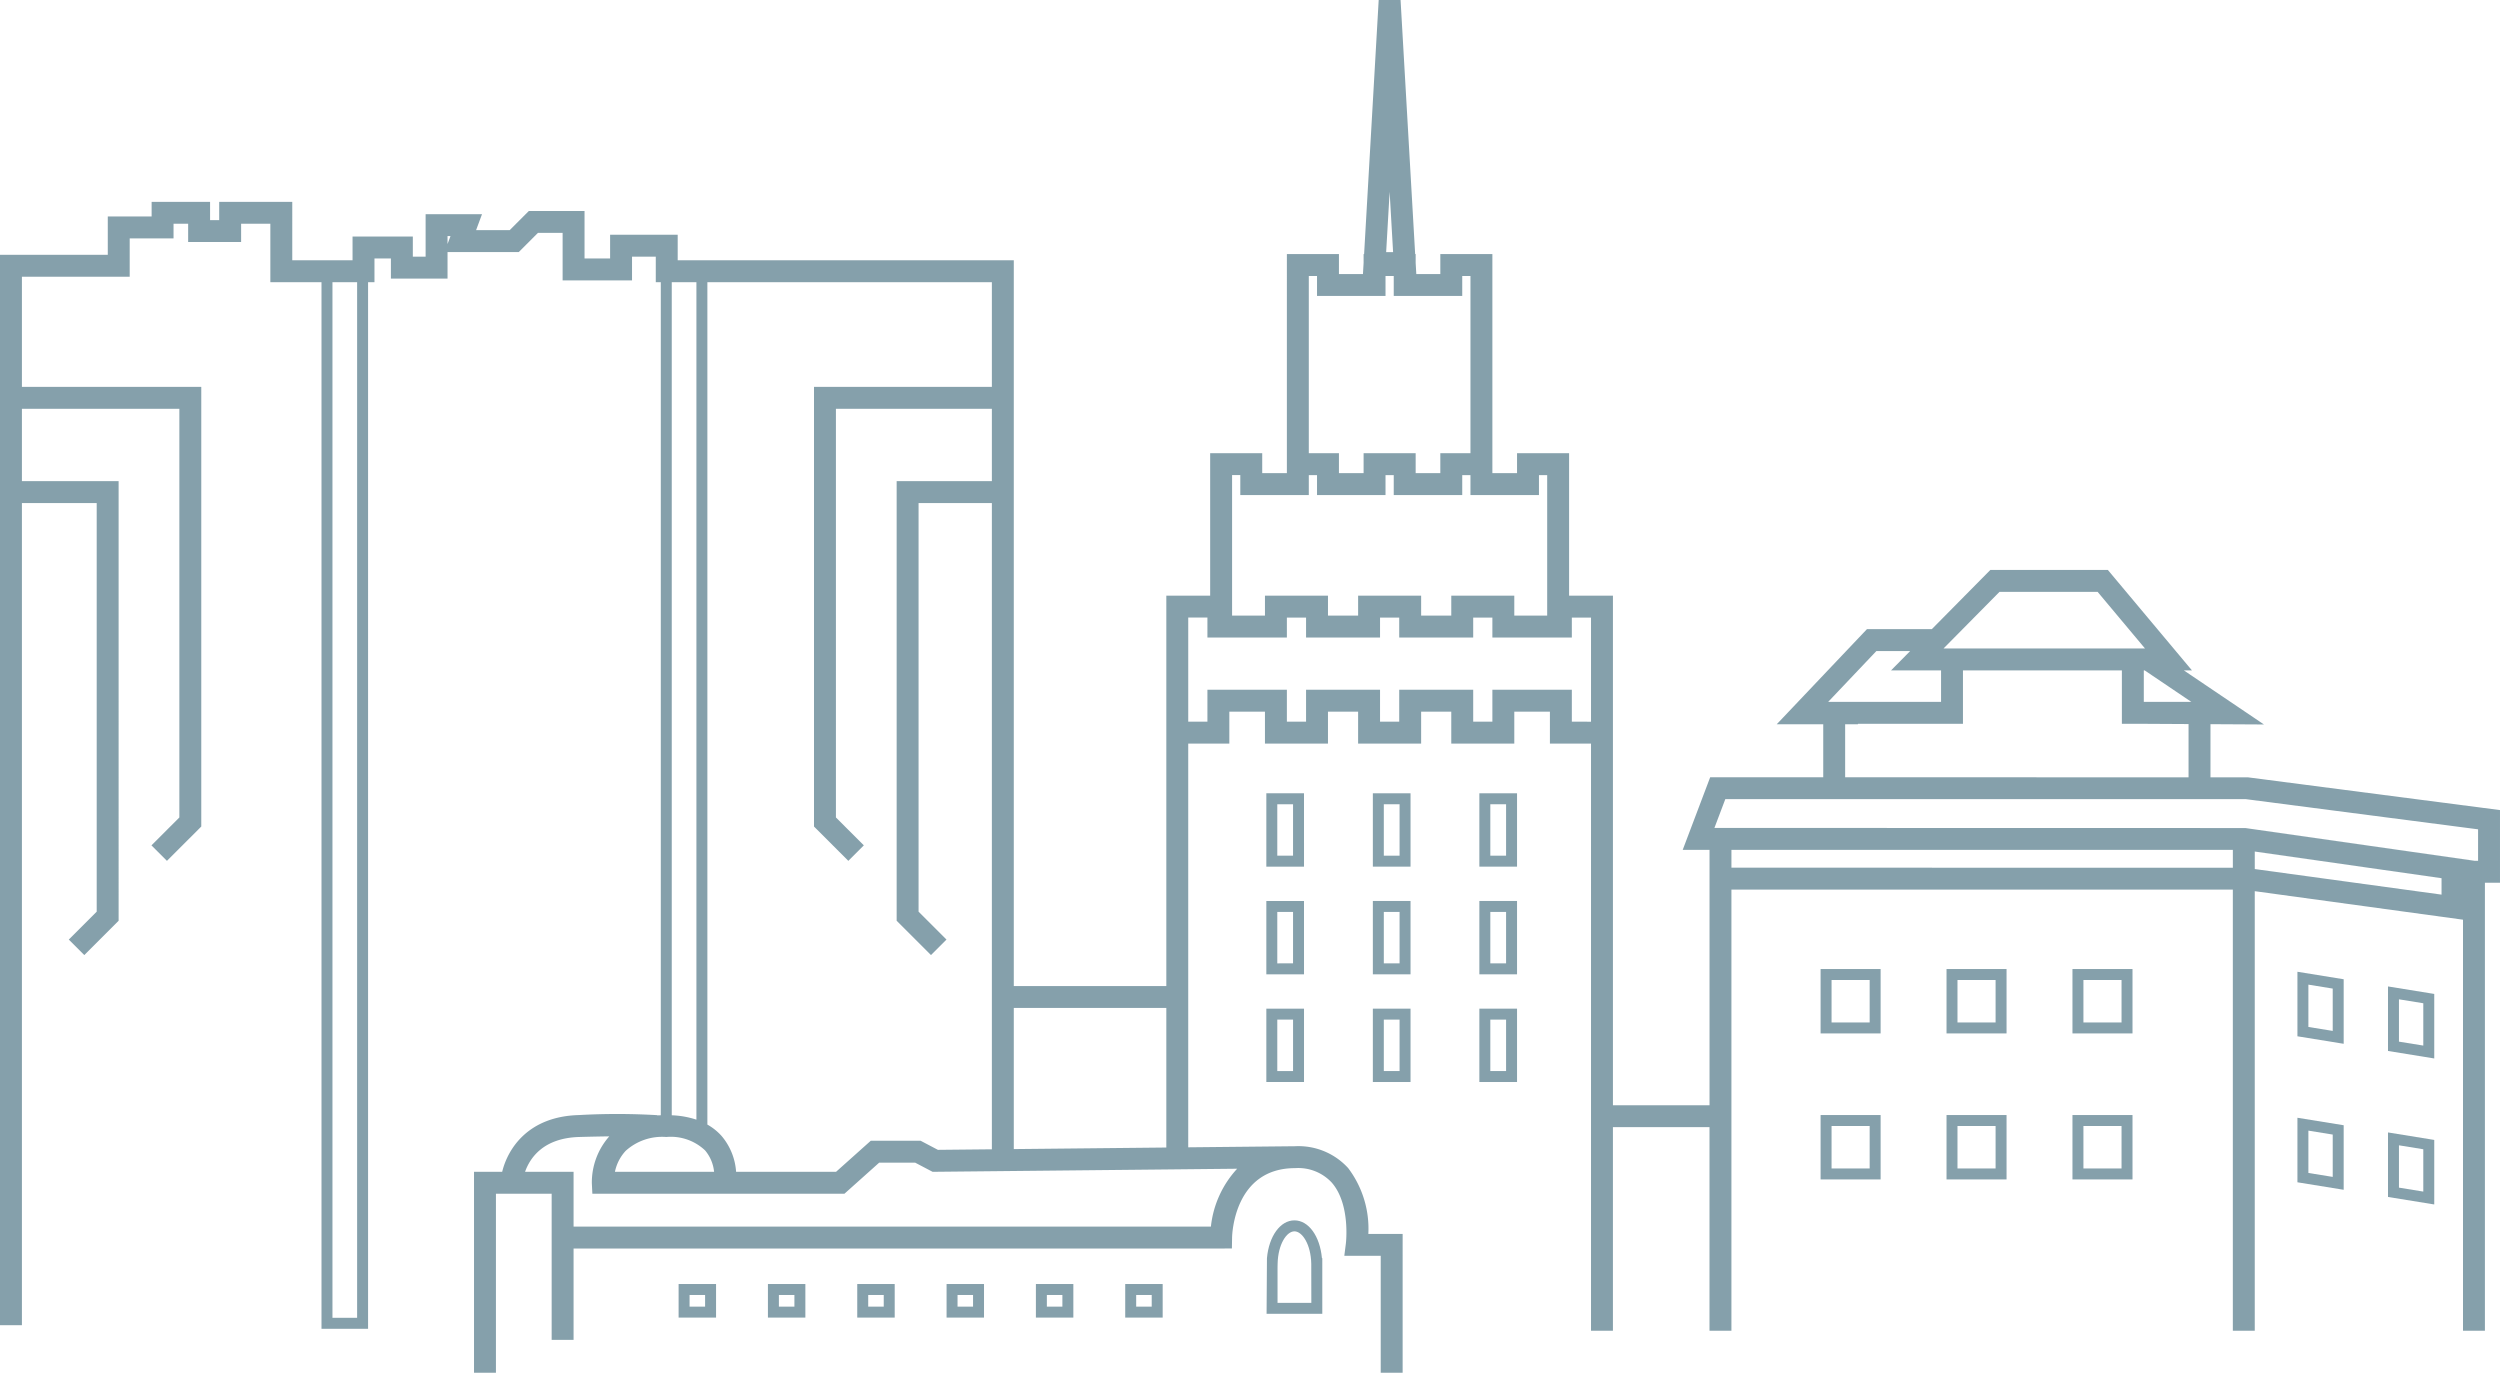 <svg id="Layer_1" data-name="Layer 1" xmlns="http://www.w3.org/2000/svg" viewBox="0 0 228.104 125.25"><defs><style>.cls-1{fill:#85a0ab;}</style></defs><title>illo-city</title><path class="cls-1" d="M118.979,72.381H115.542v6.693h3.438Zm-1,5.693H116.542V73.381h1.438Z"/><path class="cls-1" d="M118.979,82.206H115.542v6.693h3.438Zm-1,5.693H116.542V83.206h1.438Z"/><path class="cls-1" d="M115.542,98.724h3.438V92.031H115.542Zm1-5.693h1.438v4.693H116.542Z"/><path class="cls-1" d="M125.261,79.074h3.438V72.381h-3.438Zm1-5.693h1.438v4.693h-1.438Z"/><path class="cls-1" d="M125.261,88.899h3.438V82.206h-3.438Zm1-5.693h1.438v4.693h-1.438Z"/><path class="cls-1" d="M125.261,98.724h3.438V92.031h-3.438Zm1-5.693h1.438v4.693h-1.438Z"/><path class="cls-1" d="M134.979,79.074h3.438V72.381h-3.438Zm1-5.693h1.438v4.693h-1.438Z"/><path class="cls-1" d="M134.979,88.899h3.438V82.206h-3.438Zm1-5.693h1.438v4.693h-1.438Z"/><path class="cls-1" d="M134.979,98.724h3.438V92.031h-3.438Zm1-5.693h1.438v4.693h-1.438Z"/><path class="cls-1" d="M61.917,120.219h3.417v-3.063H61.917Zm1-2.063h1.417v1.063H62.917Z"/><path class="cls-1" d="M70.067,120.219h3.416v-3.063h-3.416Zm1-2.063h1.416v1.063h-1.416Z"/><path class="cls-1" d="M78.217,120.219h3.417v-3.063h-3.417Zm1-2.063h1.417v1.063h-1.417Z"/><path class="cls-1" d="M86.367,120.219h3.416v-3.063h-3.416Zm1-2.063h1.416v1.063h-1.416Z"/><path class="cls-1" d="M94.517,120.219h3.417v-3.063h-3.417Zm1-2.063h1.417v1.063h-1.417Z"/><path class="cls-1" d="M102.667,120.219h3.417v-3.063h-3.417Zm1-2.063h1.417v1.063h-1.417Z"/><path class="cls-1" d="M118.106,111.348c-1.296,0-2.326,1.45-2.507,3.445l-.034,5.083h5.083v-5.083h-.034C120.434,112.798,119.403,111.348,118.106,111.348Zm-1.541,7.528V115.642l.007-.338c.035-1.768.821-2.955,1.534-2.955s1.5,1.188,1.535,2.955l.007,3.573Z"/><path class="cls-1" d="M205.108,70.925l-3.421-.001V66.075l4.88.027L199.256,61.166h.74L192.321,52H181.604l-5.343,5.406H170.342l-8.231,8.678h4.244v4.835l-10.315-.002-2.507,6.625h2.447v23.302H147.167V54.349h-4v-13h-4.75V43.171h-2.25V23.182h-4.75v1.822h-2.191l-.059-1.02v-.802h-.046L127.79,0h-1.996L124.463,23.182h-.046v.802l-.059,1.02H122.167V23.182h-4.75V43.171h-2.25V41.349h-4.75v13h-4V89.968H92.5V23.75H61.834V21.416H55.667v2.167H53.334V19.25H48.253l-1.75,1.75H43.438l.542-1.458H38.834v3.875H37.667v-1.833h-5.5V23.75h-5.5V18.416H20v1.667h-.833v-1.667H13.834V19.75h-4v3.5H0v97.666H2V45.898H8.823V83.183l-2.546,2.546,1.414,1.414,3.132-3.132V43.898H2V37.301H16.365V74.586l-2.547,2.546,1.414,1.414,3.133-3.132V35.301H2V25.25h9.834v-3.5h4V20.416h1.333v1.667H22v-1.667h2.667V25.75h4.667v95.491h4.25V25.75h.583V23.584h1.5v1.833h5.167V23h6.497l1.75-1.75H51.334v4.333h6.333v-2.167h2.167V25.75h.458v76.009c-.109.005-.221.005-.327.013l.003-.023a62.526,62.526,0,0,0-7.161-.008c-4.605.124-6.473,3.056-6.987,5.175H43.25V125.25h2V108.916h5.084V122.25h2v-8.334h59.083l.984-.002.016-.984c.004-.259.167-6.345,5.748-6.347l.003-0a4.172,4.172,0,0,1,3.333,1.307c1.732,1.965,1.304,5.53,1.299,5.566l-.143,1.127h3.322V125.25h2V112.584h-3.129a9.17,9.17,0,0,0-1.843-6.008,6.132,6.132,0,0,0-4.841-1.992l-.01 0v-0l-9.74.099V67.849h3.75v-2.917h3.25v2.917h5.75v-2.917h2.75v2.917h5.75v-2.917h2.75v2.917h5.75v-2.917h3.25v2.917h3.75V121.416h2V102.843h8.812V121.416h2v-40.25h45.75v40.25h2V81.313l19,2.601V121.416h2V80.541h1.375V73.913ZM126.792,17.502l.316,5.502h-.633ZM32.584,120.241h-2.25V25.75h2.25Zm8.25-97.974V21.541h.27ZM90.5,35.301H74.271V75.414l3.132,3.132,1.414-1.414-2.546-2.546V37.301H90.5v6.597H81.812V84.011l3.133,3.131,1.414-1.414L83.812,83.182V45.898H90.5v58.966l-4.924.05-1.579-.831H79.452l-3.167,2.833H67.163a5.649,5.649,0,0,0-1.316-3.259,5.054,5.054,0,0,0-1.305-1.048V25.75H90.5ZM57.088,105.005a4.948,4.948,0,0,1,3.704-1.264,4.546,4.546,0,0,1,3.542,1.225,3.574,3.574,0,0,1,.82,1.951H56.107A3.98,3.98,0,0,1,57.088,105.005ZM63.542,25.75v76.41a8.078,8.078,0,0,0-2.25-.4V25.75Zm46.943,86.166H52.334v-5H47.908c.434-1.229,1.636-3.086,4.953-3.176,1.061-.029,1.962-.047,2.73-.057a6.356,6.356,0,0,0-1.59,4.282l.046.952h23.002l3.167-2.833h3.287l1.589.835,27.789-.282A9.206,9.206,0,0,0,110.485,111.916ZM92.5,104.844V91.968h13.917v12.734Zm26.917-72.162v-7.5h.75v1.822h6.25V25.182h.75v1.822h6.25V25.182h.75v16.166h-2.75V43.171h-2.25V41.349h-4.75V43.171h-2.25V41.349h-2.75Zm-7,18.166v-7.5h.75V45.171h6.25V43.349h.75V45.171h6.25V43.349h.75V45.171h6.25V43.349h.75V45.171h6.25V43.349h.75V56.171h-3V54.349h-5.75V56.171h-2.75V54.349h-5.75V56.171h-2.75V54.349h-5.75V56.171h-3V50.849Zm31,15v-2.917h-7.25v2.917h-1.75v-2.917h-6.75v2.917h-1.75v-2.917h-6.75v2.917h-1.75v-2.917h-7.25v2.917h-1.75v-9.5h1.75V58.171h7.25V56.349h1.75V58.171h6.75V56.349h1.75V58.171h6.75V56.349h1.75V58.171h7.25V56.349h1.75v9.5Zm56.523-1.807h-4.336v-2.875h.077ZM182.439,54h8.948l4.325,5.167H177.332Zm-11.238,5.406h3.082L172.543,61.166h4.562v2.875h-10.3Zm-2.847,6.678h1.167v-.042h9.583v-4.875h14.5v4.875h2.077l4.006.022v4.86l-31.333-.005Zm-10.375,13.083V77.541h45.75v1.634Zm47.75-1.472,17.042,2.434v1.498l-17.042-2.333Zm20.375.847h-.305l-20.928-2.99-46.892-.01V75.541h-1.553l.993-2.625H204.915l21.189,2.753Z"/><path class="cls-1" d="M166.114,94.291h5.477v-5.875h-5.477Zm1-4.875h3.477v3.875h-3.477Z"/><path class="cls-1" d="M166.114,107.613h5.477v-5.875h-5.477Zm1-4.875h3.477v3.875h-3.477Z"/><path class="cls-1" d="M177.604,94.291h5.477v-5.875h-5.477Zm1-4.875h3.477v3.875h-3.477Z"/><path class="cls-1" d="M177.604,107.613h5.477v-5.875h-5.477Zm1-4.875h3.477v3.875h-3.477Z"/><path class="cls-1" d="M189.095,94.291h5.478v-5.875h-5.478Zm1-4.875h3.478v3.875h-3.478Z"/><path class="cls-1" d="M189.095,107.613h5.478v-5.875h-5.478Zm1-4.875h3.478v3.875h-3.478Z"/><path class="cls-1" d="M209.621,94.553l4.22.684v-5.888l-4.22-.684Zm1-4.713,2.22.36V94.062l-2.22-.36Z"/><path class="cls-1" d="M209.621,107.874l4.22.684v-5.888l-4.22-.684Zm1-4.713,2.22.359v3.862l-2.22-.359Z"/><path class="cls-1" d="M217.885,95.892l4.22.684V90.688l-4.22-.684Zm1-4.713,2.22.359v3.862l-2.22-.359Z"/><path class="cls-1" d="M217.885,109.213l4.22.684v-5.888l-4.22-.684Zm1-4.713,2.22.36v3.862l-2.22-.36Z"/></svg>